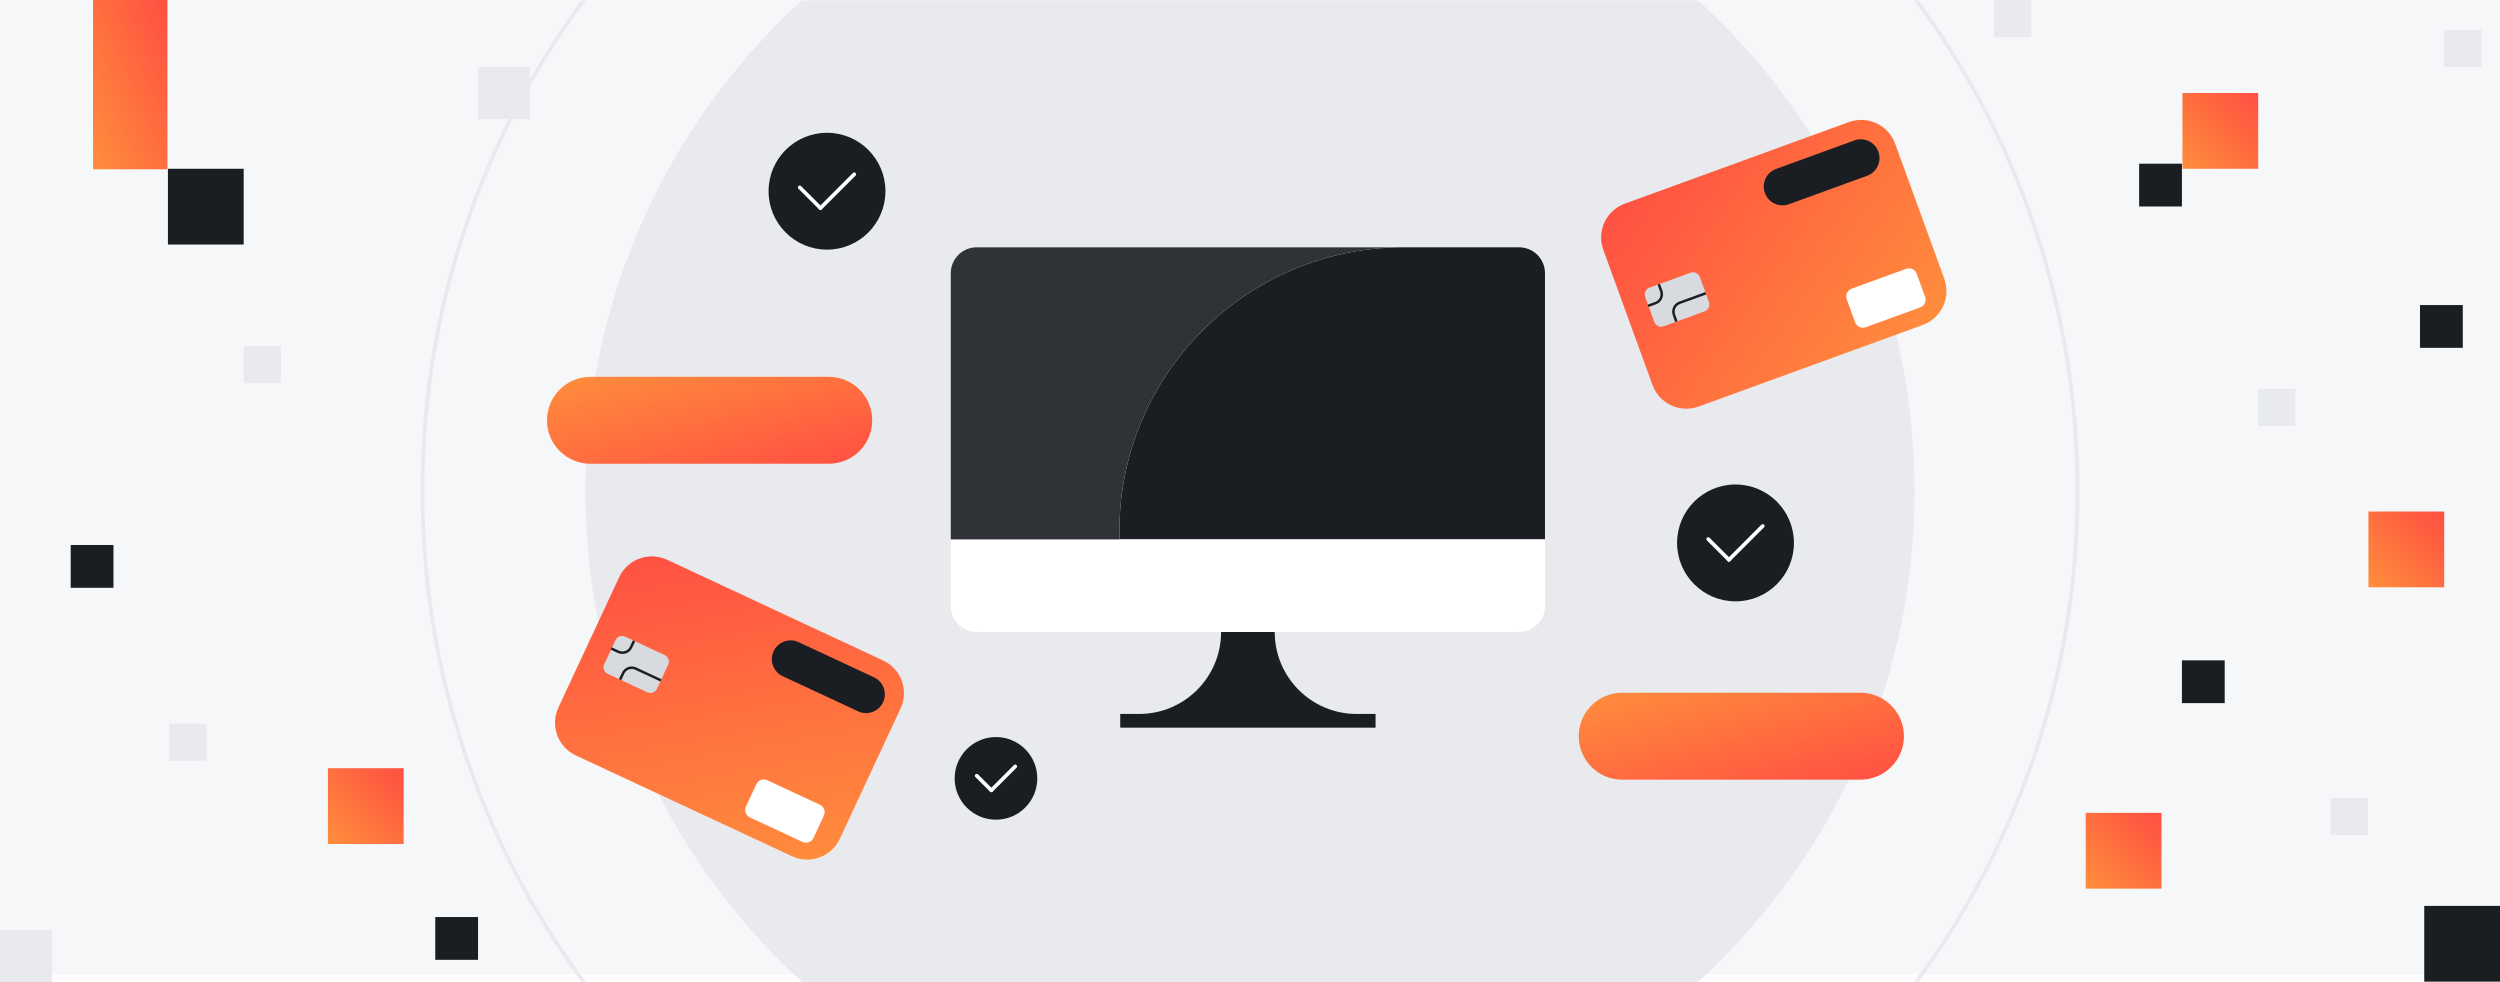 <svg width="1344" height="528" viewBox="0 0 1344 528" fill="none" xmlns="http://www.w3.org/2000/svg">
<rect x="0" y="0" width="1344" height="528" fill="#808080" stroke="none"/>
<g clip-path="url(#clip0_357_13721)">
<rect width="1344" height="528" fill="white"/>
<g clip-path="url(#clip1_357_13721)">
<rect width="1344" height="528" fill="white"/>
<mask id="mask0_357_13721" style="mask-type:luminance" maskUnits="userSpaceOnUse" x="0" y="0" width="1344" height="528">
<path d="M1344 0H0V528H1344V0Z" fill="white"/>
</mask>
<g mask="url(#mask0_357_13721)">
<path d="M1344 9.15527e-05H0V524.05H1344V9.15527e-05Z" fill="#F6F7F8"/>
<path d="M672 621.26C869.309 621.26 1029.26 461.309 1029.26 264C1029.26 66.691 869.309 -93.26 672 -93.26C474.691 -93.26 314.74 66.691 314.74 264C314.74 461.309 474.691 621.26 672 621.26Z" fill="#E8EAED"/>
<path d="M672 708.9C917.711 708.9 1116.9 509.712 1116.9 264C1116.9 18.289 917.711 -180.9 672 -180.9C426.288 -180.9 227.1 18.289 227.1 264C227.1 509.712 426.288 708.9 672 708.9Z" stroke="#E8EAED" stroke-width="2" stroke-miterlimit="10"/>
</g>
</g>
<g clip-path="url(#clip2_357_13721)">
<path d="M90.27 90.73H131V131.46H90.27V90.73Z" fill="#1A1D21"/>
<path d="M1303.27 487H1344V527.73H1303.27V487Z" fill="#1A1D21"/>
<path d="M38 293H61V316H38V293Z" fill="#1A1D21"/>
<path d="M1173 355H1196V378H1173V355Z" fill="#1A1D21"/>
<path d="M1301 164H1324V187H1301V164Z" fill="#1A1D21"/>
<path d="M234 493H257V516H234V493Z" fill="#1A1D21"/>
<path d="M1150 88H1173V111H1150V88Z" fill="#1A1D21"/>
<path d="M50 0H90V91H50V0Z" fill="url(#paint0_linear_357_13721)"/>
<path d="M176.27 413H217V453.73H176.27V413Z" fill="url(#paint1_linear_357_13721)"/>
<path d="M1121.27 437H1162V477.73H1121.27V437Z" fill="url(#paint2_linear_357_13721)"/>
<path d="M1273.27 275H1314V315.73H1273.27V275Z" fill="url(#paint3_linear_357_13721)"/>
<path d="M1173.27 50H1214V90.73H1173.27V50Z" fill="url(#paint4_linear_357_13721)"/>
<path d="M257 36H285V64H257V36Z" fill="#E8EAED"/>
<path d="M0 500H28V528H0V500Z" fill="#E8EAED"/>
<path d="M91 389H111V409H91V389Z" fill="#E8EAED"/>
<path d="M131 186H151V206H131V186Z" fill="#E8EAED"/>
<path d="M1214 209H1234V229H1214V209Z" fill="#E8EAED"/>
<path d="M1072 0H1092V20H1072V0Z" fill="#E8EAED"/>
<path d="M1253 429H1273V449H1253V429Z" fill="#E8EAED"/>
<path d="M1314 16H1334V36H1314V16Z" fill="#E8EAED"/>
</g>
<path d="M656.456 339.753C656.456 364.093 636.726 383.823 612.386 383.823H602.236V391.183H739.506V383.823H729.356C705.016 383.823 685.286 364.093 685.286 339.753" fill="#1A1D21"/>
<path d="M816.656 132.953H754.466C670.146 132.953 601.786 201.313 601.786 285.633V289.963H830.586V146.893C830.586 139.193 824.346 132.953 816.656 132.953Z" fill="#1A1D21"/>
<path d="M830.586 289.963V325.813C830.586 333.513 824.346 339.753 816.656 339.753H525.076C517.376 339.753 511.136 333.513 511.136 325.813V289.963H830.586Z" fill="white"/>
<path d="M525.076 132.953H754.466C670.146 132.953 601.786 201.313 601.786 285.633V289.963H511.136V146.893C511.136 139.193 517.376 132.953 525.076 132.953Z" fill="#2F3237"/>
<path d="M933.006 323.284C950.353 323.284 964.416 309.221 964.416 291.874C964.416 274.527 950.353 260.464 933.006 260.464C915.659 260.464 901.596 274.527 901.596 291.874C901.596 309.221 915.659 323.284 933.006 323.284Z" fill="#1A1D21"/>
<path d="M929.476 300.954L918.366 289.844" stroke="white" stroke-width="2" stroke-linecap="round" stroke-linejoin="round"/>
<path d="M947.636 282.784L929.476 300.954" stroke="white" stroke-width="2" stroke-linecap="round" stroke-linejoin="round"/>
<path d="M535.436 440.663C547.702 440.663 557.646 430.719 557.646 418.453C557.646 406.187 547.702 396.243 535.436 396.243C523.17 396.243 513.226 406.187 513.226 418.453C513.226 430.719 523.17 440.663 535.436 440.663Z" fill="#1A1D21"/>
<path d="M532.936 424.873L525.086 417.023" stroke="white" stroke-width="2" stroke-linecap="round" stroke-linejoin="round"/>
<path d="M545.786 412.023L532.936 424.873" stroke="white" stroke-width="2" stroke-linecap="round" stroke-linejoin="round"/>
<path d="M444.596 134.204C461.943 134.204 476.006 120.141 476.006 102.794C476.006 85.447 461.943 71.384 444.596 71.384C427.249 71.384 413.186 85.447 413.186 102.794C413.186 120.141 427.249 134.204 444.596 134.204Z" fill="#1A1D21"/>
<path d="M441.066 111.874L429.956 100.764" stroke="white" stroke-width="2" stroke-linecap="round" stroke-linejoin="round"/>
<path d="M459.226 93.704L441.066 111.874" stroke="white" stroke-width="2" stroke-linecap="round" stroke-linejoin="round"/>
<path d="M993.969 65.628L873.519 109.468C863.462 113.129 858.276 124.25 861.936 134.308L888.378 206.956C892.039 217.014 903.16 222.199 913.218 218.539L1033.67 174.698C1043.73 171.038 1048.91 159.917 1045.25 149.859L1018.81 77.211C1015.15 67.153 1004.03 61.968 993.969 65.628Z" fill="url(#paint5_linear_357_13721)"/>
<path d="M996.872 75.505L954.839 90.803C949.598 92.711 946.895 98.507 948.803 103.748C950.711 108.99 956.506 111.693 961.748 109.785L1003.78 94.486C1009.02 92.579 1011.72 86.783 1009.82 81.541C1007.91 76.299 1002.11 73.597 996.872 75.505Z" fill="#1A1D21"/>
<path d="M1024.75 144.511L995.43 155.182C993.136 156.017 991.953 158.553 992.788 160.847L997.316 173.289C998.151 175.583 1000.69 176.765 1002.98 175.93L1032.3 165.259C1034.59 164.424 1035.78 161.888 1034.94 159.594L1030.41 147.153C1029.58 144.859 1027.04 143.676 1024.75 144.511Z" fill="white"/>
<path d="M908.833 146.629L886.816 154.642C884.787 155.381 883.74 157.625 884.479 159.654L889.356 173.054C890.095 175.083 892.338 176.129 894.368 175.391L916.385 167.377C918.414 166.639 919.46 164.395 918.722 162.366L913.844 148.966C913.106 146.937 910.862 145.89 908.833 146.629Z" fill="#D7DBE0"/>
<path d="M917.006 157.663L902.966 162.773C900.326 163.733 898.966 166.653 899.926 169.293L901.236 172.893" stroke="#1A1D21" stroke-width="1.35" stroke-miterlimit="10"/>
<path d="M886.036 164.413L890.036 162.953C892.676 161.993 894.036 159.073 893.076 156.433L891.766 152.833" stroke="#1A1D21" stroke-width="1.35" stroke-miterlimit="10"/>
<path d="M474.788 355.1L358.618 300.929C348.917 296.405 337.386 300.602 332.863 310.303L300.19 380.369C295.667 390.07 299.864 401.6 309.564 406.124L425.735 460.295C435.435 464.818 446.966 460.622 451.489 450.921L484.162 380.854C488.685 371.154 484.489 359.623 474.788 355.1Z" fill="url(#paint6_linear_357_13721)"/>
<path d="M469.854 364.118L429.314 345.214C424.259 342.856 418.25 345.044 415.892 350.099C413.535 355.155 415.722 361.164 420.778 363.521L461.317 382.425C466.372 384.782 472.381 382.595 474.739 377.54C477.096 372.484 474.909 366.475 469.854 364.118Z" fill="#1A1D21"/>
<path d="M440.771 432.63L412.495 419.444C410.282 418.413 407.652 419.37 406.621 421.582L401.025 433.582C399.994 435.794 400.951 438.424 403.163 439.456L431.44 452.641C433.652 453.673 436.282 452.716 437.314 450.503L442.909 438.504C443.941 436.291 442.984 433.662 440.771 432.63Z" fill="white"/>
<path d="M357.311 352.158L336.076 342.256C334.119 341.343 331.792 342.19 330.88 344.147L324.853 357.071C323.941 359.028 324.787 361.354 326.744 362.267L347.979 372.169C349.936 373.082 352.263 372.235 353.175 370.278L359.202 357.354C360.114 355.397 359.268 353.07 357.311 352.158Z" fill="#D7DBE0"/>
<path d="M355.286 365.754L341.746 359.434C339.196 358.244 336.176 359.344 334.986 361.894L333.366 365.364" stroke="#1A1D21" stroke-width="1.35" stroke-miterlimit="10"/>
<path d="M328.616 348.624L332.476 350.424C335.026 351.614 338.046 350.514 339.236 347.964L340.856 344.494" stroke="#1A1D21" stroke-width="1.35" stroke-miterlimit="10"/>
<path d="M872.086 419.144H1000.2C1013.1 419.144 1023.56 408.685 1023.56 395.784V395.774C1023.56 382.872 1013.1 372.414 1000.2 372.414H872.086C859.185 372.414 848.726 382.872 848.726 395.774V395.784C848.726 408.685 859.185 419.144 872.086 419.144Z" fill="url(#paint7_linear_357_13721)"/>
<path d="M317.426 249.313L445.536 249.313C458.437 249.313 468.896 238.855 468.896 225.953V225.943C468.896 213.042 458.437 202.583 445.536 202.583L317.426 202.583C304.525 202.583 294.066 213.042 294.066 225.943V225.953C294.066 238.855 304.525 249.313 317.426 249.313Z" fill="url(#paint8_linear_357_13721)"/>
</g>
<defs>
<linearGradient id="paint0_linear_357_13721" x1="90" y1="0" x2="22.954" y2="29.471" gradientUnits="userSpaceOnUse">
<stop stop-color="#FF4F42"/>
<stop offset="1" stop-color="#FF8E3C"/>
</linearGradient>
<linearGradient id="paint1_linear_357_13721" x1="217" y1="413" x2="176.27" y2="453.73" gradientUnits="userSpaceOnUse">
<stop stop-color="#FF4F42"/>
<stop offset="1" stop-color="#FF8E3C"/>
</linearGradient>
<linearGradient id="paint2_linear_357_13721" x1="1162" y1="437" x2="1121.27" y2="477.73" gradientUnits="userSpaceOnUse">
<stop stop-color="#FF4F42"/>
<stop offset="1" stop-color="#FF8E3C"/>
</linearGradient>
<linearGradient id="paint3_linear_357_13721" x1="1314" y1="275" x2="1273.27" y2="315.73" gradientUnits="userSpaceOnUse">
<stop stop-color="#FF4F42"/>
<stop offset="1" stop-color="#FF8E3C"/>
</linearGradient>
<linearGradient id="paint4_linear_357_13721" x1="1214" y1="50" x2="1173.27" y2="90.73" gradientUnits="userSpaceOnUse">
<stop stop-color="#FF4F42"/>
<stop offset="1" stop-color="#FF8E3C"/>
</linearGradient>
<linearGradient id="paint5_linear_357_13721" x1="855.308" y1="116.097" x2="1011.07" y2="225.936" gradientUnits="userSpaceOnUse">
<stop stop-color="#FF4F42"/>
<stop offset="1" stop-color="#FF8E3C"/>
</linearGradient>
<linearGradient id="paint6_linear_357_13721" x1="341.053" y1="292.738" x2="373.528" y2="480.55" gradientUnits="userSpaceOnUse">
<stop stop-color="#FF4F42"/>
<stop offset="1" stop-color="#FF8E3C"/>
</linearGradient>
<linearGradient id="paint7_linear_357_13721" x1="1023.56" y1="419.144" x2="1000.24" y2="331.915" gradientUnits="userSpaceOnUse">
<stop stop-color="#FF4F42"/>
<stop offset="1" stop-color="#FF8E3C"/>
</linearGradient>
<linearGradient id="paint8_linear_357_13721" x1="468.896" y1="249.313" x2="445.581" y2="162.085" gradientUnits="userSpaceOnUse">
<stop stop-color="#FF4F42"/>
<stop offset="1" stop-color="#FF8E3C"/>
</linearGradient>
<clipPath id="clip0_357_13721">
<rect width="1344" height="528" fill="white"/>
</clipPath>
<clipPath id="clip1_357_13721">
<rect width="1344" height="528" fill="white"/>
</clipPath>
<clipPath id="clip2_357_13721">
<rect width="1344" height="528" fill="white"/>
</clipPath>
</defs>
</svg>
